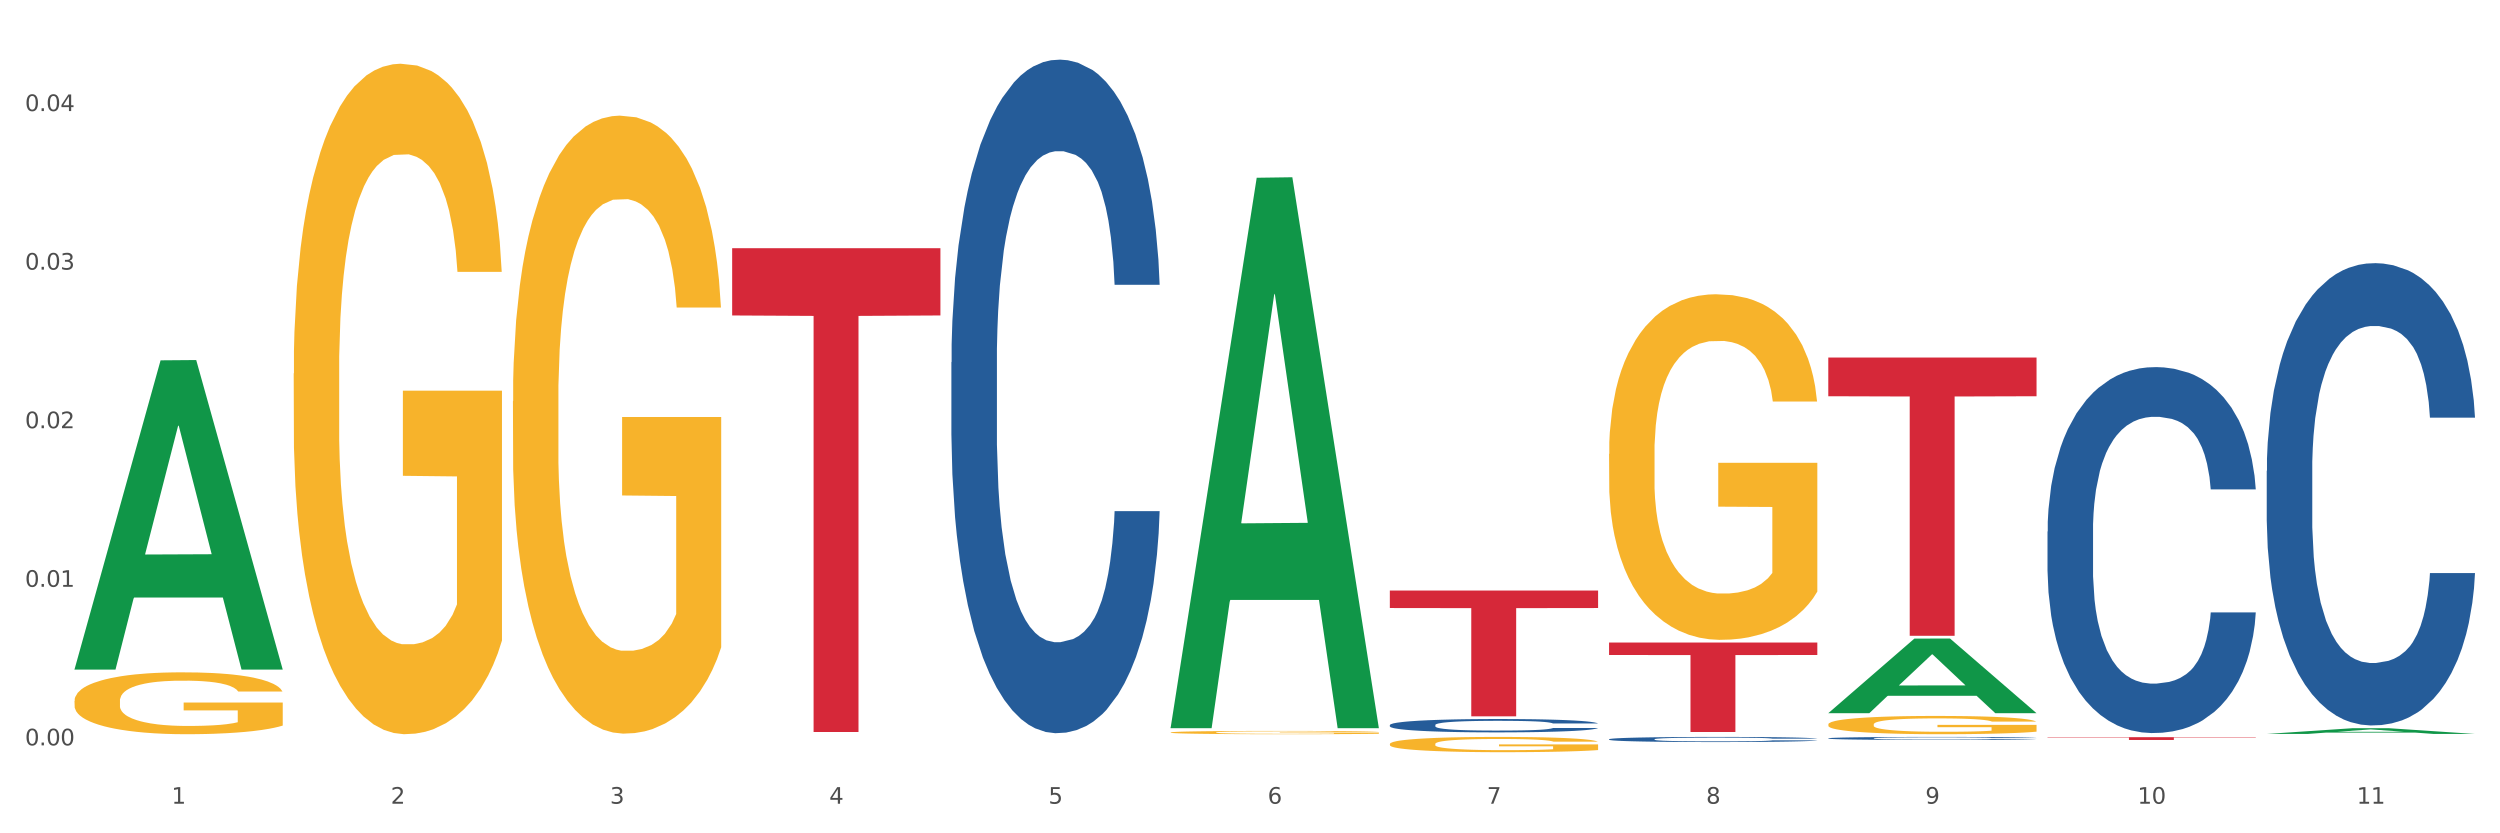 <?xml version="1.0" encoding="utf-8" standalone="no"?>
<!DOCTYPE svg PUBLIC "-//W3C//DTD SVG 1.1//EN"
  "http://www.w3.org/Graphics/SVG/1.1/DTD/svg11.dtd">
<svg xmlns:xlink="http://www.w3.org/1999/xlink" width="1080pt" height="360pt" viewBox="0 0 1080 360" xmlns="http://www.w3.org/2000/svg" version="1.1">
 <rect x="0" y="0" width="1080" height="360" fill="#333333" stroke="none"/>
 <defs>
  <style type="text/css">*{stroke-linejoin: round; stroke-linecap: butt}</style>
 </defs>
 <g id="figure_1">
  <g id="patch_1">
   <path d="M 0 360 
L 1080 360 
L 1080 0 
L 0 0 
z
" style="fill: #ffffff; stroke: #ffffff; stroke-linejoin: miter"/>
  </g>
  <g id="axes_1">
   <g id="matplotlib.axis_1">
    <g id="xtick_1">
     <g id="text_1">
      <!-- 1 -->
      <g style="fill: #4d4d4d" transform="translate(74.106 347.204) scale(0.096 -0.096)">
       <defs>
        <path id="DejaVuSans-31" d="M 794 531 
L 1825 531 
L 1825 4091 
L 703 3866 
L 703 4441 
L 1819 4666 
L 2450 4666 
L 2450 531 
L 3481 531 
L 3481 0 
L 794 0 
L 794 531 
z
" transform="scale(0.016)"/>
       </defs>
       <use xlink:href="#DejaVuSans-31"/>
      </g>
     </g>
    </g>
    <g id="xtick_2">
     <g id="text_2">
      <!-- 2 -->
      <g style="fill: #4d4d4d" transform="translate(168.812 347.204) scale(0.096 -0.096)">
       <defs>
        <path id="DejaVuSans-32" d="M 1228 531 
L 3431 531 
L 3431 0 
L 469 0 
L 469 531 
Q 828 903 1448 1529 
Q 2069 2156 2228 2338 
Q 2531 2678 2651 2914 
Q 2772 3150 2772 3378 
Q 2772 3750 2511 3984 
Q 2250 4219 1831 4219 
Q 1534 4219 1204 4116 
Q 875 4013 500 3803 
L 500 4441 
Q 881 4594 1212 4672 
Q 1544 4750 1819 4750 
Q 2544 4750 2975 4387 
Q 3406 4025 3406 3419 
Q 3406 3131 3298 2873 
Q 3191 2616 2906 2266 
Q 2828 2175 2409 1742 
Q 1991 1309 1228 531 
z
" transform="scale(0.016)"/>
       </defs>
       <use xlink:href="#DejaVuSans-32"/>
      </g>
     </g>
    </g>
    <g id="xtick_3">
     <g id="text_3">
      <!-- 3 -->
      <g style="fill: #4d4d4d" transform="translate(263.517 347.204) scale(0.096 -0.096)">
       <defs>
        <path id="DejaVuSans-33" d="M 2597 2516 
Q 3050 2419 3304 2112 
Q 3559 1806 3559 1356 
Q 3559 666 3084 287 
Q 2609 -91 1734 -91 
Q 1441 -91 1130 -33 
Q 819 25 488 141 
L 488 750 
Q 750 597 1062 519 
Q 1375 441 1716 441 
Q 2309 441 2620 675 
Q 2931 909 2931 1356 
Q 2931 1769 2642 2001 
Q 2353 2234 1838 2234 
L 1294 2234 
L 1294 2753 
L 1863 2753 
Q 2328 2753 2575 2939 
Q 2822 3125 2822 3475 
Q 2822 3834 2567 4026 
Q 2313 4219 1838 4219 
Q 1578 4219 1281 4162 
Q 984 4106 628 3988 
L 628 4550 
Q 988 4650 1302 4700 
Q 1616 4750 1894 4750 
Q 2613 4750 3031 4423 
Q 3450 4097 3450 3541 
Q 3450 3153 3228 2886 
Q 3006 2619 2597 2516 
z
" transform="scale(0.016)"/>
       </defs>
       <use xlink:href="#DejaVuSans-33"/>
      </g>
     </g>
    </g>
    <g id="xtick_4">
     <g id="text_4">
      <!-- 4 -->
      <g style="fill: #4d4d4d" transform="translate(358.223 347.204) scale(0.096 -0.096)">
       <defs>
        <path id="DejaVuSans-34" d="M 2419 4116 
L 825 1625 
L 2419 1625 
L 2419 4116 
z
M 2253 4666 
L 3047 4666 
L 3047 1625 
L 3713 1625 
L 3713 1100 
L 3047 1100 
L 3047 0 
L 2419 0 
L 2419 1100 
L 313 1100 
L 313 1709 
L 2253 4666 
z
" transform="scale(0.016)"/>
       </defs>
       <use xlink:href="#DejaVuSans-34"/>
      </g>
     </g>
    </g>
    <g id="xtick_5">
     <g id="text_5">
      <!-- 5 -->
      <g style="fill: #4d4d4d" transform="translate(452.928 347.204) scale(0.096 -0.096)">
       <defs>
        <path id="DejaVuSans-35" d="M 691 4666 
L 3169 4666 
L 3169 4134 
L 1269 4134 
L 1269 2991 
Q 1406 3038 1543 3061 
Q 1681 3084 1819 3084 
Q 2600 3084 3056 2656 
Q 3513 2228 3513 1497 
Q 3513 744 3044 326 
Q 2575 -91 1722 -91 
Q 1428 -91 1123 -41 
Q 819 9 494 109 
L 494 744 
Q 775 591 1075 516 
Q 1375 441 1709 441 
Q 2250 441 2565 725 
Q 2881 1009 2881 1497 
Q 2881 1984 2565 2268 
Q 2250 2553 1709 2553 
Q 1456 2553 1204 2497 
Q 953 2441 691 2322 
L 691 4666 
z
" transform="scale(0.016)"/>
       </defs>
       <use xlink:href="#DejaVuSans-35"/>
      </g>
     </g>
    </g>
    <g id="xtick_6">
     <g id="text_6">
      <!-- 6 -->
      <g style="fill: #4d4d4d" transform="translate(547.634 347.204) scale(0.096 -0.096)">
       <defs>
        <path id="DejaVuSans-36" d="M 2113 2584 
Q 1688 2584 1439 2293 
Q 1191 2003 1191 1497 
Q 1191 994 1439 701 
Q 1688 409 2113 409 
Q 2538 409 2786 701 
Q 3034 994 3034 1497 
Q 3034 2003 2786 2293 
Q 2538 2584 2113 2584 
z
M 3366 4563 
L 3366 3988 
Q 3128 4100 2886 4159 
Q 2644 4219 2406 4219 
Q 1781 4219 1451 3797 
Q 1122 3375 1075 2522 
Q 1259 2794 1537 2939 
Q 1816 3084 2150 3084 
Q 2853 3084 3261 2657 
Q 3669 2231 3669 1497 
Q 3669 778 3244 343 
Q 2819 -91 2113 -91 
Q 1303 -91 875 529 
Q 447 1150 447 2328 
Q 447 3434 972 4092 
Q 1497 4750 2381 4750 
Q 2619 4750 2861 4703 
Q 3103 4656 3366 4563 
z
" transform="scale(0.016)"/>
       </defs>
       <use xlink:href="#DejaVuSans-36"/>
      </g>
     </g>
    </g>
    <g id="xtick_7">
     <g id="text_7">
      <!-- 7 -->
      <g style="fill: #4d4d4d" transform="translate(642.339 347.204) scale(0.096 -0.096)">
       <defs>
        <path id="DejaVuSans-37" d="M 525 4666 
L 3525 4666 
L 3525 4397 
L 1831 0 
L 1172 0 
L 2766 4134 
L 525 4134 
L 525 4666 
z
" transform="scale(0.016)"/>
       </defs>
       <use xlink:href="#DejaVuSans-37"/>
      </g>
     </g>
    </g>
    <g id="xtick_8">
     <g id="text_8">
      <!-- 8 -->
      <g style="fill: #4d4d4d" transform="translate(737.044 347.204) scale(0.096 -0.096)">
       <defs>
        <path id="DejaVuSans-38" d="M 2034 2216 
Q 1584 2216 1326 1975 
Q 1069 1734 1069 1313 
Q 1069 891 1326 650 
Q 1584 409 2034 409 
Q 2484 409 2743 651 
Q 3003 894 3003 1313 
Q 3003 1734 2745 1975 
Q 2488 2216 2034 2216 
z
M 1403 2484 
Q 997 2584 770 2862 
Q 544 3141 544 3541 
Q 544 4100 942 4425 
Q 1341 4750 2034 4750 
Q 2731 4750 3128 4425 
Q 3525 4100 3525 3541 
Q 3525 3141 3298 2862 
Q 3072 2584 2669 2484 
Q 3125 2378 3379 2068 
Q 3634 1759 3634 1313 
Q 3634 634 3220 271 
Q 2806 -91 2034 -91 
Q 1263 -91 848 271 
Q 434 634 434 1313 
Q 434 1759 690 2068 
Q 947 2378 1403 2484 
z
M 1172 3481 
Q 1172 3119 1398 2916 
Q 1625 2713 2034 2713 
Q 2441 2713 2670 2916 
Q 2900 3119 2900 3481 
Q 2900 3844 2670 4047 
Q 2441 4250 2034 4250 
Q 1625 4250 1398 4047 
Q 1172 3844 1172 3481 
z
" transform="scale(0.016)"/>
       </defs>
       <use xlink:href="#DejaVuSans-38"/>
      </g>
     </g>
    </g>
    <g id="xtick_9">
     <g id="text_9">
      <!-- 9 -->
      <g style="fill: #4d4d4d" transform="translate(831.75 347.204) scale(0.096 -0.096)">
       <defs>
        <path id="DejaVuSans-39" d="M 703 97 
L 703 672 
Q 941 559 1184 500 
Q 1428 441 1663 441 
Q 2288 441 2617 861 
Q 2947 1281 2994 2138 
Q 2813 1869 2534 1725 
Q 2256 1581 1919 1581 
Q 1219 1581 811 2004 
Q 403 2428 403 3163 
Q 403 3881 828 4315 
Q 1253 4750 1959 4750 
Q 2769 4750 3195 4129 
Q 3622 3509 3622 2328 
Q 3622 1225 3098 567 
Q 2575 -91 1691 -91 
Q 1453 -91 1209 -44 
Q 966 3 703 97 
z
M 1959 2075 
Q 2384 2075 2632 2365 
Q 2881 2656 2881 3163 
Q 2881 3666 2632 3958 
Q 2384 4250 1959 4250 
Q 1534 4250 1286 3958 
Q 1038 3666 1038 3163 
Q 1038 2656 1286 2365 
Q 1534 2075 1959 2075 
z
" transform="scale(0.016)"/>
       </defs>
       <use xlink:href="#DejaVuSans-39"/>
      </g>
     </g>
    </g>
    <g id="xtick_10">
     <g id="text_10">
      <!-- 10 -->
      <g style="fill: #4d4d4d" transform="translate(923.401 347.204) scale(0.096 -0.096)">
       <defs>
        <path id="DejaVuSans-30" d="M 2034 4250 
Q 1547 4250 1301 3770 
Q 1056 3291 1056 2328 
Q 1056 1369 1301 889 
Q 1547 409 2034 409 
Q 2525 409 2770 889 
Q 3016 1369 3016 2328 
Q 3016 3291 2770 3770 
Q 2525 4250 2034 4250 
z
M 2034 4750 
Q 2819 4750 3233 4129 
Q 3647 3509 3647 2328 
Q 3647 1150 3233 529 
Q 2819 -91 2034 -91 
Q 1250 -91 836 529 
Q 422 1150 422 2328 
Q 422 3509 836 4129 
Q 1250 4750 2034 4750 
z
" transform="scale(0.016)"/>
       </defs>
       <use xlink:href="#DejaVuSans-31"/>
       <use xlink:href="#DejaVuSans-30" transform="translate(63.623 0)"/>
      </g>
     </g>
    </g>
    <g id="xtick_11">
     <g id="text_11">
      <!-- 11 -->
      <g style="fill: #4d4d4d" transform="translate(1018.107 347.204) scale(0.096 -0.096)">
       <use xlink:href="#DejaVuSans-31"/>
       <use xlink:href="#DejaVuSans-31" transform="translate(63.623 0)"/>
      </g>
     </g>
    </g>
    <g id="xtick_12"/>
    <g id="xtick_13"/>
    <g id="xtick_14"/>
    <g id="xtick_15"/>
    <g id="xtick_16"/>
    <g id="xtick_17"/>
    <g id="xtick_18"/>
    <g id="xtick_19"/>
    <g id="xtick_20"/>
    <g id="xtick_21"/>
   </g>
   <g id="matplotlib.axis_2">
    <g id="ytick_1">
     <g id="text_12">
      <!-- 0.00 -->
      <g style="fill: #4d4d4d" transform="translate(10.8 322) scale(0.096 -0.096)">
       <defs>
        <path id="DejaVuSans-2e" d="M 684 794 
L 1344 794 
L 1344 0 
L 684 0 
L 684 794 
z
" transform="scale(0.016)"/>
       </defs>
       <use xlink:href="#DejaVuSans-30"/>
       <use xlink:href="#DejaVuSans-2e" transform="translate(63.623 0)"/>
       <use xlink:href="#DejaVuSans-30" transform="translate(95.41 0)"/>
       <use xlink:href="#DejaVuSans-30" transform="translate(159.033 0)"/>
      </g>
     </g>
    </g>
    <g id="ytick_2">
     <g id="text_13">
      <!-- 0.01 -->
      <g style="fill: #4d4d4d" transform="translate(10.8 253.496) scale(0.096 -0.096)">
       <use xlink:href="#DejaVuSans-30"/>
       <use xlink:href="#DejaVuSans-2e" transform="translate(63.623 0)"/>
       <use xlink:href="#DejaVuSans-30" transform="translate(95.41 0)"/>
       <use xlink:href="#DejaVuSans-31" transform="translate(159.033 0)"/>
      </g>
     </g>
    </g>
    <g id="ytick_3">
     <g id="text_14">
      <!-- 0.02 -->
      <g style="fill: #4d4d4d" transform="translate(10.8 184.991) scale(0.096 -0.096)">
       <use xlink:href="#DejaVuSans-30"/>
       <use xlink:href="#DejaVuSans-2e" transform="translate(63.623 0)"/>
       <use xlink:href="#DejaVuSans-30" transform="translate(95.41 0)"/>
       <use xlink:href="#DejaVuSans-32" transform="translate(159.033 0)"/>
      </g>
     </g>
    </g>
    <g id="ytick_4">
     <g id="text_15">
      <!-- 0.03 -->
      <g style="fill: #4d4d4d" transform="translate(10.8 116.487) scale(0.096 -0.096)">
       <use xlink:href="#DejaVuSans-30"/>
       <use xlink:href="#DejaVuSans-2e" transform="translate(63.623 0)"/>
       <use xlink:href="#DejaVuSans-30" transform="translate(95.41 0)"/>
       <use xlink:href="#DejaVuSans-33" transform="translate(159.033 0)"/>
      </g>
     </g>
    </g>
    <g id="ytick_5">
     <g id="text_16">
      <!-- 0.04 -->
      <g style="fill: #4d4d4d" transform="translate(10.8 47.982) scale(0.096 -0.096)">
       <use xlink:href="#DejaVuSans-30"/>
       <use xlink:href="#DejaVuSans-2e" transform="translate(63.623 0)"/>
       <use xlink:href="#DejaVuSans-30" transform="translate(95.41 0)"/>
       <use xlink:href="#DejaVuSans-34" transform="translate(159.033 0)"/>
      </g>
     </g>
    </g>
    <g id="ytick_6"/>
    <g id="ytick_7"/>
    <g id="ytick_8"/>
    <g id="ytick_9"/>
   </g>
   <g id="PolyCollection_1">
    <path d="M 32.175 289.024 
L 32.268 288.899 
L 69.369 155.662 
L 84.766 155.537 
L 122.145 289.275 
L 104.337 289.275 
L 96.267 258.133 
L 57.96 258.133 
L 57.682 258.635 
L 49.891 289.275 
L 32.175 289.275 
L 32.175 289.024 
L 62.783 239.547 
L 91.444 239.422 
L 77.253 184.043 
L 77.067 183.791 
L 76.882 184.168 
L 62.691 239.422 
L 62.783 239.547 
L 32.175 289.024 
z
" clip-path="url(#pc48b260fb3)" style="fill: #109648"/>
    <path d="M 789.819 154.468 
L 879.789 154.468 
L 879.789 171.173 
L 844.398 171.286 
L 844.398 274.674 
L 824.997 274.674 
L 824.997 171.286 
L 789.819 171.173 
L 789.819 154.581 
L 789.819 154.468 
z
" clip-path="url(#pc48b260fb3)" style="fill: #d62839"/>
    <path d="M 695.113 277.588 
L 785.084 277.588 
L 785.084 282.956 
L 749.692 282.993 
L 749.692 316.218 
L 730.291 316.218 
L 730.291 282.993 
L 695.113 282.956 
L 695.113 277.624 
L 695.113 277.588 
z
" clip-path="url(#pc48b260fb3)" style="fill: #d62839"/>
    <path d="M 600.408 255.118 
L 690.378 255.118 
L 690.378 262.668 
L 654.987 262.719 
L 654.987 309.445 
L 635.586 309.445 
L 635.586 262.719 
L 600.408 262.668 
L 600.408 255.169 
L 600.408 255.118 
z
" clip-path="url(#pc48b260fb3)" style="fill: #d62839"/>
    <path d="M 316.291 107.232 
L 406.262 107.232 
L 406.262 136.277 
L 370.871 136.474 
L 370.871 316.238 
L 351.469 316.238 
L 351.469 136.474 
L 316.291 136.277 
L 316.291 107.429 
L 316.291 107.232 
z
" clip-path="url(#pc48b260fb3)" style="fill: #d62839"/>
    <path d="M 979.23 203.417 
L 979.336 203.235 
L 979.336 198.128 
L 979.655 191.197 
L 980.825 178.429 
L 982.314 168.762 
L 984.866 157.453 
L 986.249 152.711 
L 988.057 147.421 
L 991.779 138.849 
L 996.033 131.553 
L 999.01 127.54 
L 1001.244 124.987 
L 1006.242 120.427 
L 1009.114 118.42 
L 1012.091 116.779 
L 1014.644 115.684 
L 1018.898 114.408 
L 1022.301 113.86 
L 1026.236 113.678 
L 1029.532 113.86 
L 1033.893 114.59 
L 1040.273 116.779 
L 1042.719 118.056 
L 1046.016 120.244 
L 1049.419 123.163 
L 1052.184 126.081 
L 1055.375 130.276 
L 1058.672 135.748 
L 1061.862 142.679 
L 1064.095 149.063 
L 1065.903 155.812 
L 1067.498 164.02 
L 1068.668 172.957 
L 1069.2 180.435 
L 1049.738 180.435 
L 1049.207 173.687 
L 1048.143 166.391 
L 1047.08 161.466 
L 1045.91 157.453 
L 1044.102 152.893 
L 1042.507 149.975 
L 1039.848 146.509 
L 1037.402 144.321 
L 1035.381 143.044 
L 1032.935 141.95 
L 1027.724 140.855 
L 1024.002 140.855 
L 1021.663 141.22 
L 1018.791 142.132 
L 1016.345 143.409 
L 1013.474 145.597 
L 1011.24 147.969 
L 1009.007 151.069 
L 1007.731 153.258 
L 1005.817 157.271 
L 1004.541 160.554 
L 1002.839 166.208 
L 1001.882 170.221 
L 1000.18 180.618 
L 999.436 188.278 
L 999.117 193.568 
L 998.904 199.405 
L 998.904 227.858 
L 999.542 240.626 
L 1000.074 246.098 
L 1000.925 252.3 
L 1002.52 260.325 
L 1004.86 268.168 
L 1007.306 273.822 
L 1009.326 277.288 
L 1011.24 279.842 
L 1013.155 281.848 
L 1015.494 283.672 
L 1017.409 284.766 
L 1020.28 285.861 
L 1023.683 286.408 
L 1026.342 286.408 
L 1031.766 285.496 
L 1034.212 284.584 
L 1036.551 283.307 
L 1039.104 281.301 
L 1041.124 279.112 
L 1042.294 277.47 
L 1044.208 274.005 
L 1045.697 270.357 
L 1046.973 266.162 
L 1047.824 262.514 
L 1048.781 257.042 
L 1049.526 250.84 
L 1049.738 247.557 
L 1069.2 247.557 
L 1068.775 254.124 
L 1068.03 260.508 
L 1066.541 269.08 
L 1065.371 274.005 
L 1063.564 280.024 
L 1061.649 285.131 
L 1058.991 290.785 
L 1056.545 294.981 
L 1053.992 298.628 
L 1051.227 301.912 
L 1046.229 306.472 
L 1044.421 307.748 
L 1040.592 309.937 
L 1037.615 311.214 
L 1033.254 312.491 
L 1028.788 313.22 
L 1024.109 313.403 
L 1019.961 313.038 
L 1015.388 311.943 
L 1012.517 310.849 
L 1009.326 309.207 
L 1005.604 306.654 
L 1002.095 303.553 
L 998.798 299.905 
L 995.714 295.71 
L 992.842 290.968 
L 989.12 283.125 
L 986.355 275.464 
L 984.334 268.351 
L 982.952 262.331 
L 981.569 254.671 
L 980.825 249.381 
L 979.655 236.614 
L 979.23 224.758 
L 979.23 203.417 
z
" clip-path="url(#pc48b260fb3)" style="fill: #255c99"/>
    <path d="M 884.524 229.622 
L 884.631 229.478 
L 884.631 225.435 
L 884.95 219.949 
L 886.12 209.842 
L 887.608 202.19 
L 890.161 193.238 
L 891.543 189.484 
L 893.351 185.297 
L 897.073 178.511 
L 901.327 172.736 
L 904.305 169.56 
L 906.538 167.539 
L 911.537 163.929 
L 914.408 162.341 
L 917.386 161.042 
L 919.938 160.175 
L 924.192 159.165 
L 927.595 158.731 
L 931.53 158.587 
L 934.827 158.731 
L 939.187 159.309 
L 945.568 161.042 
L 948.014 162.052 
L 951.311 163.785 
L 954.714 166.095 
L 957.479 168.405 
L 960.669 171.726 
L 963.966 176.057 
L 967.157 181.543 
L 969.39 186.597 
L 971.198 191.939 
L 972.793 198.436 
L 973.963 205.511 
L 974.495 211.43 
L 955.033 211.43 
L 954.501 206.088 
L 953.438 200.313 
L 952.374 196.415 
L 951.204 193.238 
L 949.396 189.629 
L 947.801 187.319 
L 945.143 184.575 
L 942.697 182.843 
L 940.676 181.832 
L 938.23 180.966 
L 933.019 180.1 
L 929.297 180.1 
L 926.957 180.388 
L 924.086 181.11 
L 921.64 182.121 
L 918.768 183.854 
L 916.535 185.731 
L 914.302 188.185 
L 913.026 189.918 
L 911.111 193.094 
L 909.835 195.693 
L 908.134 200.169 
L 907.176 203.345 
L 905.475 211.575 
L 904.73 217.639 
L 904.411 221.826 
L 904.199 226.446 
L 904.199 248.969 
L 904.837 259.076 
L 905.368 263.407 
L 906.219 268.316 
L 907.814 274.669 
L 910.154 280.877 
L 912.6 285.353 
L 914.621 288.096 
L 916.535 290.117 
L 918.449 291.706 
L 920.789 293.149 
L 922.703 294.016 
L 925.575 294.882 
L 928.978 295.315 
L 931.636 295.315 
L 937.06 294.593 
L 939.506 293.871 
L 941.846 292.861 
L 944.398 291.272 
L 946.419 289.54 
L 947.589 288.24 
L 949.503 285.497 
L 950.992 282.61 
L 952.268 279.289 
L 953.119 276.401 
L 954.076 272.07 
L 954.82 267.161 
L 955.033 264.562 
L 974.495 264.562 
L 974.069 269.76 
L 973.325 274.813 
L 971.836 281.599 
L 970.666 285.497 
L 968.858 290.262 
L 966.944 294.304 
L 964.285 298.78 
L 961.839 302.101 
L 959.287 304.988 
L 956.522 307.587 
L 951.523 311.197 
L 949.715 312.207 
L 945.887 313.94 
L 942.909 314.951 
L 938.549 315.961 
L 934.082 316.539 
L 929.403 316.683 
L 925.256 316.395 
L 920.683 315.528 
L 917.811 314.662 
L 914.621 313.363 
L 910.899 311.341 
L 907.389 308.887 
L 904.092 305.999 
L 901.008 302.678 
L 898.137 298.925 
L 894.415 292.716 
L 891.65 286.652 
L 889.629 281.021 
L 888.246 276.257 
L 886.864 270.193 
L 886.12 266.006 
L 884.95 255.899 
L 884.524 246.515 
L 884.524 229.622 
z
" clip-path="url(#pc48b260fb3)" style="fill: #255c99"/>
    <path d="M 789.819 318.939 
L 789.925 318.938 
L 789.925 318.905 
L 790.244 318.86 
L 791.414 318.776 
L 792.903 318.713 
L 795.455 318.639 
L 796.838 318.608 
L 798.646 318.573 
L 802.368 318.517 
L 806.622 318.47 
L 809.6 318.443 
L 811.833 318.427 
L 816.831 318.397 
L 819.703 318.384 
L 822.68 318.373 
L 825.233 318.366 
L 829.487 318.357 
L 832.89 318.354 
L 836.825 318.353 
L 840.121 318.354 
L 844.482 318.359 
L 850.862 318.373 
L 853.308 318.381 
L 856.605 318.396 
L 860.008 318.415 
L 862.773 318.434 
L 865.964 318.461 
L 869.261 318.497 
L 872.451 318.542 
L 874.684 318.584 
L 876.492 318.628 
L 878.087 318.682 
L 879.257 318.74 
L 879.789 318.789 
L 860.327 318.789 
L 859.796 318.745 
L 858.732 318.697 
L 857.669 318.665 
L 856.499 318.639 
L 854.691 318.609 
L 853.096 318.59 
L 850.437 318.567 
L 847.991 318.553 
L 845.97 318.545 
L 843.524 318.538 
L 838.313 318.53 
L 834.591 318.53 
L 832.252 318.533 
L 829.38 318.539 
L 826.934 318.547 
L 824.063 318.561 
L 821.83 318.577 
L 819.596 318.597 
L 818.32 318.611 
L 816.406 318.638 
L 815.13 318.659 
L 813.428 318.696 
L 812.471 318.722 
L 810.769 318.79 
L 810.025 318.84 
L 809.706 318.875 
L 809.493 318.913 
L 809.493 319.099 
L 810.131 319.183 
L 810.663 319.218 
L 811.514 319.259 
L 813.109 319.311 
L 815.449 319.363 
L 817.895 319.4 
L 819.915 319.422 
L 821.83 319.439 
L 823.744 319.452 
L 826.083 319.464 
L 827.998 319.471 
L 830.869 319.478 
L 834.272 319.482 
L 836.931 319.482 
L 842.355 319.476 
L 844.801 319.47 
L 847.14 319.462 
L 849.693 319.449 
L 851.713 319.434 
L 852.883 319.424 
L 854.797 319.401 
L 856.286 319.377 
L 857.562 319.35 
L 858.413 319.326 
L 859.37 319.29 
L 860.115 319.249 
L 860.327 319.228 
L 879.789 319.228 
L 879.364 319.271 
L 878.619 319.313 
L 877.13 319.369 
L 875.961 319.401 
L 874.153 319.44 
L 872.238 319.474 
L 869.58 319.511 
L 867.134 319.538 
L 864.581 319.562 
L 861.816 319.583 
L 856.818 319.613 
L 855.01 319.622 
L 851.181 319.636 
L 848.204 319.644 
L 843.843 319.653 
L 839.377 319.657 
L 834.698 319.658 
L 830.55 319.656 
L 825.977 319.649 
L 823.106 319.642 
L 819.915 319.631 
L 816.193 319.614 
L 812.684 319.594 
L 809.387 319.57 
L 806.303 319.543 
L 803.431 319.512 
L 799.709 319.461 
L 796.944 319.41 
L 794.924 319.364 
L 793.541 319.325 
L 792.158 319.275 
L 791.414 319.24 
L 790.244 319.156 
L 789.819 319.079 
L 789.819 318.939 
z
" clip-path="url(#pc48b260fb3)" style="fill: #255c99"/>
    <path d="M 695.113 319.347 
L 695.22 319.345 
L 695.22 319.288 
L 695.539 319.211 
L 696.709 319.07 
L 698.197 318.963 
L 700.75 318.838 
L 702.132 318.785 
L 703.94 318.726 
L 707.662 318.631 
L 711.916 318.551 
L 714.894 318.506 
L 717.127 318.478 
L 722.126 318.427 
L 724.997 318.405 
L 727.975 318.387 
L 730.527 318.375 
L 734.781 318.361 
L 738.184 318.355 
L 742.119 318.353 
L 745.416 318.355 
L 749.776 318.363 
L 756.157 318.387 
L 758.603 318.401 
L 761.9 318.425 
L 765.303 318.458 
L 768.068 318.49 
L 771.258 318.537 
L 774.555 318.597 
L 777.746 318.674 
L 779.979 318.745 
L 781.787 318.819 
L 783.382 318.91 
L 784.552 319.009 
L 785.084 319.092 
L 765.622 319.092 
L 765.09 319.017 
L 764.027 318.937 
L 762.963 318.882 
L 761.793 318.838 
L 759.985 318.787 
L 758.39 318.755 
L 755.732 318.716 
L 753.286 318.692 
L 751.265 318.678 
L 748.819 318.666 
L 743.608 318.654 
L 739.886 318.654 
L 737.546 318.658 
L 734.675 318.668 
L 732.229 318.682 
L 729.357 318.706 
L 727.124 318.732 
L 724.891 318.767 
L 723.615 318.791 
L 721.7 318.836 
L 720.424 318.872 
L 718.723 318.934 
L 717.765 318.979 
L 716.064 319.094 
L 715.319 319.179 
L 715 319.238 
L 714.788 319.302 
L 714.788 319.617 
L 715.426 319.759 
L 715.958 319.819 
L 716.808 319.888 
L 718.404 319.977 
L 720.743 320.064 
L 723.189 320.126 
L 725.21 320.165 
L 727.124 320.193 
L 729.038 320.215 
L 731.378 320.235 
L 733.292 320.248 
L 736.164 320.26 
L 739.567 320.266 
L 742.225 320.266 
L 747.649 320.256 
L 750.095 320.246 
L 752.435 320.231 
L 754.987 320.209 
L 757.008 320.185 
L 758.178 320.167 
L 760.092 320.128 
L 761.581 320.088 
L 762.857 320.042 
L 763.708 320.001 
L 764.665 319.941 
L 765.409 319.872 
L 765.622 319.835 
L 785.084 319.835 
L 784.658 319.908 
L 783.914 319.979 
L 782.425 320.074 
L 781.255 320.128 
L 779.447 320.195 
L 777.533 320.252 
L 774.874 320.314 
L 772.428 320.361 
L 769.876 320.401 
L 767.111 320.437 
L 762.112 320.488 
L 760.305 320.502 
L 756.476 320.526 
L 753.498 320.541 
L 749.138 320.555 
L 744.671 320.563 
L 739.992 320.565 
L 735.845 320.561 
L 731.272 320.549 
L 728.4 320.536 
L 725.21 320.518 
L 721.488 320.49 
L 717.978 320.456 
L 714.681 320.415 
L 711.597 320.369 
L 708.726 320.316 
L 705.004 320.229 
L 702.239 320.145 
L 700.218 320.066 
L 698.836 319.999 
L 697.453 319.914 
L 696.709 319.856 
L 695.539 319.714 
L 695.113 319.583 
L 695.113 319.347 
z
" clip-path="url(#pc48b260fb3)" style="fill: #255c99"/>
    <path d="M 600.408 313.209 
L 600.514 313.203 
L 600.514 313.056 
L 600.833 312.855 
L 602.003 312.486 
L 603.492 312.207 
L 606.044 311.88 
L 607.427 311.743 
L 609.235 311.59 
L 612.957 311.342 
L 617.211 311.132 
L 620.189 311.016 
L 622.422 310.942 
L 627.42 310.81 
L 630.292 310.752 
L 633.269 310.705 
L 635.822 310.673 
L 640.076 310.636 
L 643.479 310.62 
L 647.414 310.615 
L 650.71 310.62 
L 655.071 310.641 
L 661.451 310.705 
L 663.897 310.741 
L 667.194 310.805 
L 670.597 310.889 
L 673.362 310.973 
L 676.553 311.095 
L 679.85 311.253 
L 683.04 311.453 
L 685.273 311.638 
L 687.081 311.833 
L 688.677 312.07 
L 689.846 312.328 
L 690.378 312.544 
L 670.916 312.544 
L 670.385 312.349 
L 669.321 312.138 
L 668.258 311.996 
L 667.088 311.88 
L 665.28 311.748 
L 663.685 311.664 
L 661.026 311.564 
L 658.58 311.501 
L 656.559 311.464 
L 654.113 311.432 
L 648.902 311.4 
L 645.18 311.4 
L 642.841 311.411 
L 639.969 311.437 
L 637.523 311.474 
L 634.652 311.537 
L 632.419 311.606 
L 630.185 311.696 
L 628.909 311.759 
L 626.995 311.875 
L 625.719 311.97 
L 624.017 312.133 
L 623.06 312.249 
L 621.358 312.55 
L 620.614 312.771 
L 620.295 312.924 
L 620.082 313.093 
L 620.082 313.915 
L 620.72 314.284 
L 621.252 314.442 
L 622.103 314.621 
L 623.698 314.853 
L 626.038 315.08 
L 628.484 315.243 
L 630.504 315.344 
L 632.419 315.417 
L 634.333 315.475 
L 636.672 315.528 
L 638.587 315.56 
L 641.458 315.591 
L 644.861 315.607 
L 647.52 315.607 
L 652.944 315.581 
L 655.39 315.554 
L 657.729 315.518 
L 660.282 315.46 
L 662.302 315.396 
L 663.472 315.349 
L 665.386 315.249 
L 666.875 315.143 
L 668.151 315.022 
L 669.002 314.917 
L 669.959 314.758 
L 670.704 314.579 
L 670.916 314.484 
L 690.378 314.484 
L 689.953 314.674 
L 689.208 314.859 
L 687.719 315.106 
L 686.55 315.249 
L 684.742 315.423 
L 682.827 315.57 
L 680.169 315.734 
L 677.723 315.855 
L 675.17 315.96 
L 672.405 316.055 
L 667.407 316.187 
L 665.599 316.224 
L 661.771 316.287 
L 658.793 316.324 
L 654.433 316.361 
L 649.966 316.382 
L 645.287 316.387 
L 641.139 316.377 
L 636.566 316.345 
L 633.695 316.314 
L 630.504 316.266 
L 626.782 316.192 
L 623.273 316.103 
L 619.976 315.997 
L 616.892 315.876 
L 614.02 315.739 
L 610.298 315.512 
L 607.533 315.291 
L 605.513 315.085 
L 604.13 314.911 
L 602.748 314.69 
L 602.003 314.537 
L 600.833 314.168 
L 600.408 313.825 
L 600.408 313.209 
z
" clip-path="url(#pc48b260fb3)" style="fill: #255c99"/>
    <path d="M 410.997 156.505 
L 411.103 156.239 
L 411.103 148.798 
L 411.422 138.7 
L 412.592 120.098 
L 414.081 106.014 
L 416.633 89.538 
L 418.016 82.628 
L 419.824 74.922 
L 423.546 62.432 
L 427.8 51.802 
L 430.778 45.956 
L 433.011 42.236 
L 438.009 35.592 
L 440.881 32.669 
L 443.858 30.277 
L 446.411 28.683 
L 450.665 26.822 
L 454.068 26.025 
L 458.003 25.759 
L 461.299 26.025 
L 465.66 27.088 
L 472.041 30.277 
L 474.487 32.137 
L 477.783 35.326 
L 481.186 39.578 
L 483.951 43.83 
L 487.142 49.942 
L 490.439 57.914 
L 493.629 68.013 
L 495.862 77.314 
L 497.67 87.146 
L 499.266 99.104 
L 500.435 112.126 
L 500.967 123.021 
L 481.505 123.021 
L 480.974 113.189 
L 479.91 102.559 
L 478.847 95.384 
L 477.677 89.538 
L 475.869 82.894 
L 474.274 78.642 
L 471.615 73.593 
L 469.169 70.404 
L 467.149 68.544 
L 464.703 66.95 
L 459.491 65.355 
L 455.769 65.355 
L 453.43 65.887 
L 450.558 67.215 
L 448.112 69.076 
L 445.241 72.264 
L 443.008 75.719 
L 440.774 80.237 
L 439.498 83.426 
L 437.584 89.272 
L 436.308 94.055 
L 434.606 102.293 
L 433.649 108.14 
L 431.947 123.287 
L 431.203 134.448 
L 430.884 142.155 
L 430.671 150.658 
L 430.671 192.114 
L 431.309 210.716 
L 431.841 218.689 
L 432.692 227.724 
L 434.287 239.416 
L 436.627 250.843 
L 439.073 259.081 
L 441.093 264.131 
L 443.008 267.851 
L 444.922 270.774 
L 447.262 273.432 
L 449.176 275.026 
L 452.047 276.62 
L 455.45 277.418 
L 458.109 277.418 
L 463.533 276.089 
L 465.979 274.76 
L 468.318 272.9 
L 470.871 269.977 
L 472.891 266.788 
L 474.061 264.396 
L 475.975 259.347 
L 477.464 254.032 
L 478.74 247.92 
L 479.591 242.605 
L 480.548 234.633 
L 481.293 225.598 
L 481.505 220.815 
L 500.967 220.815 
L 500.542 230.381 
L 499.797 239.682 
L 498.308 252.172 
L 497.139 259.347 
L 495.331 268.117 
L 493.416 275.557 
L 490.758 283.795 
L 488.312 289.908 
L 485.759 295.222 
L 482.994 300.006 
L 477.996 306.649 
L 476.188 308.51 
L 472.36 311.698 
L 469.382 313.559 
L 465.022 315.419 
L 460.555 316.482 
L 455.876 316.748 
L 451.728 316.216 
L 447.155 314.622 
L 444.284 313.027 
L 441.093 310.635 
L 437.371 306.915 
L 433.862 302.397 
L 430.565 297.083 
L 427.481 290.971 
L 424.609 284.061 
L 420.887 272.634 
L 418.122 261.473 
L 416.102 251.109 
L 414.719 242.34 
L 413.337 231.178 
L 412.592 223.472 
L 411.422 204.87 
L 410.997 187.597 
L 410.997 156.505 
z
" clip-path="url(#pc48b260fb3)" style="fill: #255c99"/>
    <path d="M 32.175 302.801 
L 32.281 302.776 
L 32.281 301.897 
L 32.494 301.14 
L 33.556 299.309 
L 35.149 297.795 
L 36.318 296.99 
L 37.486 296.33 
L 38.867 295.671 
L 40.567 294.987 
L 43.647 293.986 
L 45.559 293.473 
L 47.896 292.936 
L 52.145 292.155 
L 55.225 291.715 
L 58.412 291.349 
L 63.617 290.91 
L 67.016 290.714 
L 70.627 290.568 
L 74.983 290.47 
L 78.275 290.446 
L 85.499 290.519 
L 91.659 290.739 
L 94.634 290.91 
L 98.458 291.203 
L 100.476 291.398 
L 103.769 291.789 
L 107.168 292.301 
L 109.505 292.741 
L 113.01 293.571 
L 115.666 294.401 
L 118.109 295.427 
L 119.383 296.135 
L 120.339 296.794 
L 121.189 297.551 
L 122.039 298.748 
L 102.919 298.748 
L 102.175 297.893 
L 101.007 297.087 
L 99.307 296.306 
L 97.82 295.818 
L 95.271 295.207 
L 92.934 294.816 
L 90.491 294.523 
L 87.517 294.279 
L 85.18 294.157 
L 81.887 294.059 
L 75.407 294.084 
L 71.052 294.279 
L 68.078 294.523 
L 66.166 294.743 
L 64.467 294.987 
L 62.555 295.329 
L 60.324 295.842 
L 58.731 296.306 
L 57.137 296.892 
L 55.863 297.478 
L 54.694 298.162 
L 53.738 298.894 
L 52.995 299.651 
L 52.357 300.579 
L 51.826 302.117 
L 51.826 305.462 
L 52.039 306.219 
L 52.57 307.22 
L 53.207 307.977 
L 54.269 308.881 
L 55.225 309.491 
L 57.031 310.37 
L 59.049 311.103 
L 60.643 311.566 
L 62.236 311.957 
L 64.998 312.494 
L 68.078 312.934 
L 70.734 313.202 
L 74.345 313.447 
L 76.788 313.544 
L 78.913 313.593 
L 84.118 313.593 
L 87.835 313.52 
L 91.978 313.349 
L 95.165 313.129 
L 97.82 312.861 
L 100.795 312.421 
L 102.707 312.006 
L 102.707 306.903 
L 79.338 306.878 
L 79.338 303.484 
L 122.145 303.484 
L 122.145 313.447 
L 120.339 313.959 
L 118.321 314.423 
L 116.197 314.838 
L 113.01 315.351 
L 109.186 315.839 
L 105.787 316.181 
L 102.175 316.474 
L 97.927 316.743 
L 92.403 316.987 
L 89.004 317.085 
L 84.755 317.158 
L 79.763 317.182 
L 75.407 317.133 
L 71.159 317.011 
L 66.697 316.792 
L 62.342 316.474 
L 59.049 316.157 
L 55.756 315.766 
L 52.251 315.253 
L 49.489 314.765 
L 47.365 314.326 
L 45.028 313.764 
L 42.479 313.031 
L 40.567 312.372 
L 38.867 311.689 
L 37.061 310.81 
L 35.787 310.053 
L 34.512 309.1 
L 33.768 308.392 
L 32.919 307.293 
L 32.281 305.755 
L 32.175 302.801 
z
" clip-path="url(#pc48b260fb3)" style="fill: #f7b32b"/>
    <path d="M 126.88 161.372 
L 126.987 161.108 
L 126.987 151.585 
L 127.199 143.384 
L 128.261 123.544 
L 129.855 107.143 
L 131.023 98.414 
L 132.192 91.271 
L 133.572 84.129 
L 135.272 76.722 
L 138.352 65.876 
L 140.264 60.321 
L 142.601 54.501 
L 146.85 46.036 
L 149.931 41.274 
L 153.117 37.306 
L 158.322 32.545 
L 161.721 30.429 
L 165.333 28.841 
L 169.688 27.783 
L 172.981 27.519 
L 180.204 28.312 
L 186.365 30.693 
L 189.339 32.545 
L 193.163 35.719 
L 195.181 37.836 
L 198.474 42.068 
L 201.873 47.623 
L 204.21 52.385 
L 207.716 61.379 
L 210.371 70.373 
L 212.814 81.483 
L 214.089 89.155 
L 215.045 96.297 
L 215.895 104.498 
L 216.744 117.46 
L 197.624 117.46 
L 196.881 108.201 
L 195.712 99.472 
L 194.013 91.007 
L 192.526 85.716 
L 189.976 79.103 
L 187.64 74.87 
L 185.196 71.696 
L 182.222 69.05 
L 179.885 67.728 
L 176.592 66.67 
L 170.113 66.934 
L 165.758 69.05 
L 162.784 71.696 
L 160.872 74.077 
L 159.172 76.722 
L 157.26 80.425 
L 155.029 85.981 
L 153.436 91.007 
L 151.843 97.355 
L 150.568 103.704 
L 149.4 111.111 
L 148.444 119.047 
L 147.7 127.248 
L 147.063 137.3 
L 146.532 153.965 
L 146.532 190.207 
L 146.744 198.407 
L 147.275 209.253 
L 147.912 217.453 
L 148.975 227.241 
L 149.931 233.854 
L 151.736 243.378 
L 153.755 251.314 
L 155.348 256.34 
L 156.941 260.572 
L 159.703 266.392 
L 162.784 271.154 
L 165.439 274.063 
L 169.051 276.709 
L 171.494 277.767 
L 173.618 278.296 
L 178.823 278.296 
L 182.541 277.502 
L 186.684 275.651 
L 189.87 273.27 
L 192.526 270.36 
L 195.5 265.598 
L 197.412 261.101 
L 197.412 205.814 
L 174.043 205.549 
L 174.043 168.779 
L 216.851 168.779 
L 216.851 276.709 
L 215.045 282.264 
L 213.027 287.29 
L 210.902 291.787 
L 207.716 297.342 
L 203.892 302.633 
L 200.492 306.336 
L 196.881 309.511 
L 192.632 312.421 
L 187.108 315.066 
L 183.709 316.124 
L 179.46 316.918 
L 174.468 317.182 
L 170.113 316.653 
L 165.864 315.331 
L 161.403 312.95 
L 157.048 309.511 
L 153.755 306.072 
L 150.462 301.839 
L 146.956 296.284 
L 144.195 290.994 
L 142.07 286.232 
L 139.733 280.148 
L 137.184 272.212 
L 135.272 265.069 
L 133.572 257.662 
L 131.767 248.139 
L 130.492 239.939 
L 129.217 229.622 
L 128.474 221.95 
L 127.624 210.046 
L 126.987 193.381 
L 126.88 161.372 
z
" clip-path="url(#pc48b260fb3)" style="fill: #f7b32b"/>
    <path d="M 221.586 173.321 
L 221.692 173.077 
L 221.692 164.299 
L 221.905 156.741 
L 222.967 138.454 
L 224.56 123.337 
L 225.729 115.291 
L 226.897 108.707 
L 228.278 102.124 
L 229.978 95.297 
L 233.058 85.3 
L 234.97 80.18 
L 237.307 74.816 
L 241.556 67.013 
L 244.636 62.625 
L 247.823 58.967 
L 253.028 54.578 
L 256.427 52.628 
L 260.038 51.165 
L 264.394 50.19 
L 267.686 49.946 
L 274.91 50.677 
L 281.07 52.872 
L 284.045 54.578 
L 287.869 57.504 
L 289.887 59.455 
L 293.18 63.356 
L 296.579 68.476 
L 298.916 72.865 
L 302.421 81.155 
L 305.077 89.445 
L 307.52 99.686 
L 308.794 106.757 
L 309.75 113.34 
L 310.6 120.899 
L 311.45 132.846 
L 292.33 132.846 
L 291.586 124.312 
L 290.418 116.266 
L 288.718 108.464 
L 287.231 103.587 
L 284.682 97.491 
L 282.345 93.59 
L 279.902 90.664 
L 276.928 88.226 
L 274.591 87.007 
L 271.298 86.032 
L 264.818 86.276 
L 260.463 88.226 
L 257.489 90.664 
L 255.577 92.859 
L 253.878 95.297 
L 251.966 98.711 
L 249.735 103.831 
L 248.142 108.464 
L 246.548 114.315 
L 245.274 120.167 
L 244.105 126.994 
L 243.149 134.309 
L 242.406 141.868 
L 241.768 151.133 
L 241.237 166.494 
L 241.237 199.898 
L 241.45 207.456 
L 241.981 217.453 
L 242.618 225.012 
L 243.68 234.033 
L 244.636 240.129 
L 246.442 248.906 
L 248.46 256.221 
L 250.054 260.854 
L 251.647 264.755 
L 254.409 270.119 
L 257.489 274.508 
L 260.145 277.19 
L 263.756 279.628 
L 266.199 280.604 
L 268.324 281.091 
L 273.529 281.091 
L 277.246 280.36 
L 281.389 278.653 
L 284.576 276.459 
L 287.231 273.777 
L 290.206 269.388 
L 292.118 265.243 
L 292.118 214.283 
L 268.749 214.04 
L 268.749 180.148 
L 311.556 180.148 
L 311.556 279.628 
L 309.75 284.749 
L 307.732 289.381 
L 305.608 293.526 
L 302.421 298.647 
L 298.597 303.523 
L 295.198 306.937 
L 291.586 309.863 
L 287.338 312.545 
L 281.814 314.983 
L 278.415 315.958 
L 274.166 316.69 
L 269.174 316.933 
L 264.818 316.446 
L 260.57 315.227 
L 256.108 313.032 
L 251.753 309.863 
L 248.46 306.693 
L 245.167 302.792 
L 241.662 297.671 
L 238.9 292.795 
L 236.776 288.406 
L 234.439 282.798 
L 231.89 275.483 
L 229.978 268.9 
L 228.278 262.073 
L 226.472 253.295 
L 225.198 245.737 
L 223.923 236.228 
L 223.179 229.157 
L 222.33 218.185 
L 221.692 202.824 
L 221.586 173.321 
z
" clip-path="url(#pc48b260fb3)" style="fill: #f7b32b"/>
    <path d="M 505.702 316.415 
L 505.809 316.414 
L 505.809 316.367 
L 506.021 316.327 
L 507.083 316.229 
L 508.677 316.149 
L 509.845 316.106 
L 511.014 316.07 
L 512.394 316.035 
L 514.094 315.999 
L 517.174 315.945 
L 519.086 315.918 
L 521.423 315.889 
L 525.672 315.848 
L 528.753 315.824 
L 531.939 315.805 
L 537.144 315.781 
L 540.543 315.771 
L 544.155 315.763 
L 548.51 315.758 
L 551.803 315.757 
L 559.026 315.761 
L 565.187 315.772 
L 568.161 315.781 
L 571.985 315.797 
L 574.003 315.807 
L 577.296 315.828 
L 580.695 315.856 
L 583.032 315.879 
L 586.537 315.923 
L 589.193 315.968 
L 591.636 316.022 
L 592.911 316.06 
L 593.867 316.095 
L 594.717 316.136 
L 595.566 316.199 
L 576.446 316.199 
L 575.703 316.154 
L 574.534 316.111 
L 572.835 316.069 
L 571.348 316.043 
L 568.798 316.011 
L 566.461 315.99 
L 564.018 315.974 
L 561.044 315.961 
L 558.707 315.955 
L 555.414 315.949 
L 548.935 315.951 
L 544.58 315.961 
L 541.606 315.974 
L 539.694 315.986 
L 537.994 315.999 
L 536.082 316.017 
L 533.851 316.044 
L 532.258 316.069 
L 530.665 316.1 
L 529.39 316.132 
L 528.222 316.168 
L 527.266 316.207 
L 526.522 316.248 
L 525.885 316.297 
L 525.354 316.379 
L 525.354 316.557 
L 525.566 316.598 
L 526.097 316.651 
L 526.734 316.691 
L 527.797 316.74 
L 528.753 316.772 
L 530.558 316.819 
L 532.577 316.858 
L 534.17 316.883 
L 535.763 316.904 
L 538.525 316.932 
L 541.606 316.956 
L 544.261 316.97 
L 547.873 316.983 
L 550.316 316.988 
L 552.44 316.991 
L 557.645 316.991 
L 561.363 316.987 
L 565.505 316.978 
L 568.692 316.966 
L 571.348 316.952 
L 574.322 316.928 
L 576.234 316.906 
L 576.234 316.634 
L 552.865 316.633 
L 552.865 316.452 
L 595.673 316.452 
L 595.673 316.983 
L 593.867 317.01 
L 591.849 317.035 
L 589.724 317.057 
L 586.537 317.085 
L 582.713 317.111 
L 579.314 317.129 
L 575.703 317.145 
L 571.454 317.159 
L 565.93 317.172 
L 562.531 317.177 
L 558.282 317.181 
L 553.29 317.182 
L 548.935 317.18 
L 544.686 317.173 
L 540.225 317.161 
L 535.87 317.145 
L 532.577 317.128 
L 529.284 317.107 
L 525.778 317.079 
L 523.017 317.053 
L 520.892 317.03 
L 518.555 317 
L 516.006 316.961 
L 514.094 316.926 
L 512.394 316.889 
L 510.589 316.843 
L 509.314 316.802 
L 508.039 316.751 
L 507.296 316.714 
L 506.446 316.655 
L 505.809 316.573 
L 505.702 316.415 
z
" clip-path="url(#pc48b260fb3)" style="fill: #f7b32b"/>
    <path d="M 600.408 321.401 
L 600.514 321.395 
L 600.514 321.178 
L 600.727 320.991 
L 601.789 320.54 
L 603.382 320.166 
L 604.551 319.967 
L 605.719 319.805 
L 607.1 319.642 
L 608.799 319.473 
L 611.88 319.226 
L 613.792 319.1 
L 616.129 318.967 
L 620.378 318.774 
L 623.458 318.666 
L 626.645 318.576 
L 631.85 318.467 
L 635.249 318.419 
L 638.86 318.383 
L 643.215 318.359 
L 646.508 318.353 
L 653.731 318.371 
L 659.892 318.425 
L 662.867 318.467 
L 666.691 318.539 
L 668.709 318.588 
L 672.002 318.684 
L 675.401 318.811 
L 677.738 318.919 
L 681.243 319.124 
L 683.899 319.329 
L 686.342 319.582 
L 687.616 319.756 
L 688.572 319.919 
L 689.422 320.106 
L 690.272 320.401 
L 671.152 320.401 
L 670.408 320.19 
L 669.24 319.991 
L 667.54 319.799 
L 666.053 319.678 
L 663.504 319.527 
L 661.167 319.431 
L 658.724 319.359 
L 655.75 319.299 
L 653.413 319.268 
L 650.12 319.244 
L 643.64 319.25 
L 639.285 319.299 
L 636.311 319.359 
L 634.399 319.413 
L 632.699 319.473 
L 630.787 319.558 
L 628.557 319.684 
L 626.963 319.799 
L 625.37 319.943 
L 624.095 320.088 
L 622.927 320.256 
L 621.971 320.437 
L 621.227 320.624 
L 620.59 320.853 
L 620.059 321.232 
L 620.059 322.058 
L 620.271 322.245 
L 620.803 322.492 
L 621.44 322.678 
L 622.502 322.901 
L 623.458 323.052 
L 625.264 323.269 
L 627.282 323.449 
L 628.875 323.564 
L 630.469 323.66 
L 633.231 323.793 
L 636.311 323.901 
L 638.967 323.968 
L 642.578 324.028 
L 645.021 324.052 
L 647.146 324.064 
L 652.351 324.064 
L 656.068 324.046 
L 660.211 324.004 
L 663.398 323.949 
L 666.053 323.883 
L 669.027 323.775 
L 670.939 323.672 
L 670.939 322.413 
L 647.571 322.407 
L 647.571 321.57 
L 690.378 321.57 
L 690.378 324.028 
L 688.572 324.154 
L 686.554 324.269 
L 684.43 324.371 
L 681.243 324.498 
L 677.419 324.618 
L 674.02 324.702 
L 670.408 324.775 
L 666.159 324.841 
L 660.636 324.901 
L 657.237 324.925 
L 652.988 324.943 
L 647.995 324.95 
L 643.64 324.937 
L 639.391 324.907 
L 634.93 324.853 
L 630.575 324.775 
L 627.282 324.696 
L 623.989 324.6 
L 620.484 324.474 
L 617.722 324.353 
L 615.598 324.245 
L 613.261 324.106 
L 610.711 323.925 
L 608.799 323.763 
L 607.1 323.594 
L 605.294 323.377 
L 604.019 323.19 
L 602.745 322.955 
L 602.001 322.781 
L 601.151 322.51 
L 600.514 322.13 
L 600.408 321.401 
z
" clip-path="url(#pc48b260fb3)" style="fill: #f7b32b"/>
    <path d="M 884.524 318.462 
L 974.495 318.462 
L 974.495 318.63 
L 939.103 318.631 
L 939.103 319.666 
L 919.702 319.666 
L 919.702 318.631 
L 884.524 318.63 
L 884.524 318.463 
L 884.524 318.462 
z
" clip-path="url(#pc48b260fb3)" style="fill: #d62839"/>
    <path d="M 789.819 312.934 
L 789.925 312.927 
L 789.925 312.667 
L 790.138 312.444 
L 791.2 311.903 
L 792.793 311.456 
L 793.962 311.218 
L 795.13 311.023 
L 796.511 310.828 
L 798.21 310.626 
L 801.291 310.331 
L 803.203 310.179 
L 805.54 310.02 
L 809.789 309.79 
L 812.869 309.66 
L 816.056 309.552 
L 821.261 309.422 
L 824.66 309.364 
L 828.271 309.321 
L 832.626 309.292 
L 835.919 309.285 
L 843.142 309.306 
L 849.303 309.371 
L 852.277 309.422 
L 856.101 309.508 
L 858.12 309.566 
L 861.413 309.681 
L 864.812 309.833 
L 867.149 309.963 
L 870.654 310.208 
L 873.309 310.453 
L 875.753 310.756 
L 877.027 310.965 
L 877.983 311.16 
L 878.833 311.384 
L 879.683 311.737 
L 860.563 311.737 
L 859.819 311.485 
L 858.651 311.247 
L 856.951 311.016 
L 855.464 310.871 
L 852.915 310.691 
L 850.578 310.576 
L 848.135 310.489 
L 845.161 310.417 
L 842.824 310.381 
L 839.531 310.352 
L 833.051 310.359 
L 828.696 310.417 
L 825.722 310.489 
L 823.81 310.554 
L 822.11 310.626 
L 820.198 310.727 
L 817.968 310.879 
L 816.374 311.016 
L 814.781 311.189 
L 813.506 311.362 
L 812.338 311.564 
L 811.382 311.78 
L 810.638 312.004 
L 810.001 312.278 
L 809.47 312.732 
L 809.47 313.72 
L 809.682 313.944 
L 810.213 314.24 
L 810.851 314.463 
L 811.913 314.73 
L 812.869 314.91 
L 814.675 315.17 
L 816.693 315.386 
L 818.286 315.523 
L 819.88 315.639 
L 822.641 315.798 
L 825.722 315.927 
L 828.377 316.007 
L 831.989 316.079 
L 834.432 316.108 
L 836.557 316.122 
L 841.761 316.122 
L 845.479 316.1 
L 849.622 316.05 
L 852.809 315.985 
L 855.464 315.906 
L 858.438 315.776 
L 860.35 315.653 
L 860.35 314.146 
L 836.981 314.139 
L 836.981 313.136 
L 879.789 313.136 
L 879.789 316.079 
L 877.983 316.23 
L 875.965 316.367 
L 873.841 316.49 
L 870.654 316.641 
L 866.83 316.786 
L 863.431 316.887 
L 859.819 316.973 
L 855.57 317.053 
L 850.047 317.125 
L 846.648 317.153 
L 842.399 317.175 
L 837.406 317.182 
L 833.051 317.168 
L 828.802 317.132 
L 824.341 317.067 
L 819.986 316.973 
L 816.693 316.879 
L 813.4 316.764 
L 809.895 316.613 
L 807.133 316.468 
L 805.009 316.338 
L 802.672 316.173 
L 800.122 315.956 
L 798.21 315.761 
L 796.511 315.56 
L 794.705 315.3 
L 793.43 315.076 
L 792.156 314.795 
L 791.412 314.586 
L 790.562 314.261 
L 789.925 313.807 
L 789.819 312.934 
z
" clip-path="url(#pc48b260fb3)" style="fill: #f7b32b"/>
    <path d="M 695.113 196.107 
L 695.22 195.97 
L 695.22 191.062 
L 695.432 186.835 
L 696.494 176.609 
L 698.088 168.155 
L 699.256 163.655 
L 700.424 159.974 
L 701.805 156.292 
L 703.505 152.474 
L 706.585 146.884 
L 708.497 144.021 
L 710.834 141.021 
L 715.083 136.658 
L 718.164 134.203 
L 721.35 132.158 
L 726.555 129.704 
L 729.954 128.613 
L 733.566 127.795 
L 737.921 127.249 
L 741.214 127.113 
L 748.437 127.522 
L 754.598 128.749 
L 757.572 129.704 
L 761.396 131.34 
L 763.414 132.431 
L 766.707 134.612 
L 770.106 137.476 
L 772.443 139.93 
L 775.948 144.566 
L 778.604 149.202 
L 781.047 154.929 
L 782.322 158.883 
L 783.278 162.564 
L 784.128 166.791 
L 784.977 173.472 
L 765.857 173.472 
L 765.114 168.7 
L 763.945 164.201 
L 762.246 159.837 
L 760.759 157.11 
L 758.209 153.702 
L 755.872 151.52 
L 753.429 149.884 
L 750.455 148.52 
L 748.118 147.838 
L 744.825 147.293 
L 738.346 147.429 
L 733.991 148.52 
L 731.016 149.884 
L 729.104 151.111 
L 727.405 152.474 
L 725.493 154.383 
L 723.262 157.247 
L 721.669 159.837 
L 720.076 163.11 
L 718.801 166.382 
L 717.632 170.2 
L 716.676 174.291 
L 715.933 178.517 
L 715.296 183.699 
L 714.764 192.289 
L 714.764 210.969 
L 714.977 215.196 
L 715.508 220.786 
L 716.145 225.013 
L 717.208 230.058 
L 718.164 233.467 
L 719.969 238.376 
L 721.988 242.466 
L 723.581 245.057 
L 725.174 247.238 
L 727.936 250.238 
L 731.016 252.693 
L 733.672 254.192 
L 737.284 255.556 
L 739.727 256.101 
L 741.851 256.374 
L 747.056 256.374 
L 750.774 255.965 
L 754.916 255.011 
L 758.103 253.783 
L 760.759 252.283 
L 763.733 249.829 
L 765.645 247.511 
L 765.645 219.014 
L 742.276 218.877 
L 742.276 199.925 
L 785.084 199.925 
L 785.084 255.556 
L 783.278 258.419 
L 781.26 261.01 
L 779.135 263.328 
L 775.948 266.191 
L 772.124 268.918 
L 768.725 270.827 
L 765.114 272.463 
L 760.865 273.963 
L 755.341 275.327 
L 751.942 275.872 
L 747.693 276.281 
L 742.701 276.418 
L 738.346 276.145 
L 734.097 275.463 
L 729.636 274.236 
L 725.28 272.463 
L 721.988 270.691 
L 718.695 268.509 
L 715.189 265.646 
L 712.428 262.919 
L 710.303 260.465 
L 707.966 257.328 
L 705.417 253.238 
L 703.505 249.556 
L 701.805 245.739 
L 700 240.83 
L 698.725 236.603 
L 697.45 231.285 
L 696.707 227.331 
L 695.857 221.195 
L 695.22 212.605 
L 695.113 196.107 
z
" clip-path="url(#pc48b260fb3)" style="fill: #f7b32b"/>
    <path d="M 979.23 317.058 
L 979.323 317.056 
L 1016.424 314.575 
L 1031.821 314.573 
L 1069.2 317.063 
L 1051.391 317.063 
L 1043.322 316.483 
L 1005.015 316.483 
L 1004.737 316.493 
L 996.946 317.063 
L 979.23 317.063 
L 979.23 317.058 
L 1009.838 316.137 
L 1038.499 316.135 
L 1024.308 315.104 
L 1024.122 315.099 
L 1023.937 315.106 
L 1009.745 316.135 
L 1009.838 316.137 
L 979.23 317.058 
z
" clip-path="url(#pc48b260fb3)" style="fill: #109648"/>
    <path d="M 789.819 308.054 
L 789.912 308.023 
L 827.013 275.875 
L 842.41 275.844 
L 879.789 308.114 
L 861.981 308.114 
L 853.911 300.6 
L 815.604 300.6 
L 815.326 300.721 
L 807.535 308.114 
L 789.819 308.114 
L 789.819 308.054 
L 820.427 296.115 
L 849.088 296.085 
L 834.897 282.722 
L 834.711 282.662 
L 834.526 282.753 
L 820.335 296.085 
L 820.427 296.115 
L 789.819 308.054 
z
" clip-path="url(#pc48b260fb3)" style="fill: #109648"/>
    <path d="M 505.702 314.139 
L 505.795 313.916 
L 542.896 76.792 
L 558.293 76.569 
L 595.673 314.586 
L 577.864 314.586 
L 569.795 259.161 
L 531.488 259.161 
L 531.209 260.055 
L 523.418 314.586 
L 505.702 314.586 
L 505.702 314.139 
L 536.311 226.084 
L 564.971 225.861 
L 550.78 127.301 
L 550.595 126.854 
L 550.409 127.525 
L 536.218 225.861 
L 536.311 226.084 
L 505.702 314.139 
z
" clip-path="url(#pc48b260fb3)" style="fill: #109648"/>
   </g>
  </g>
 </g>
 <defs>
  <clipPath id="pc48b260fb3">
   <rect x="32.175" y="10.8" width="1037.025" height="329.109"/>
  </clipPath>
 </defs>
</svg>
